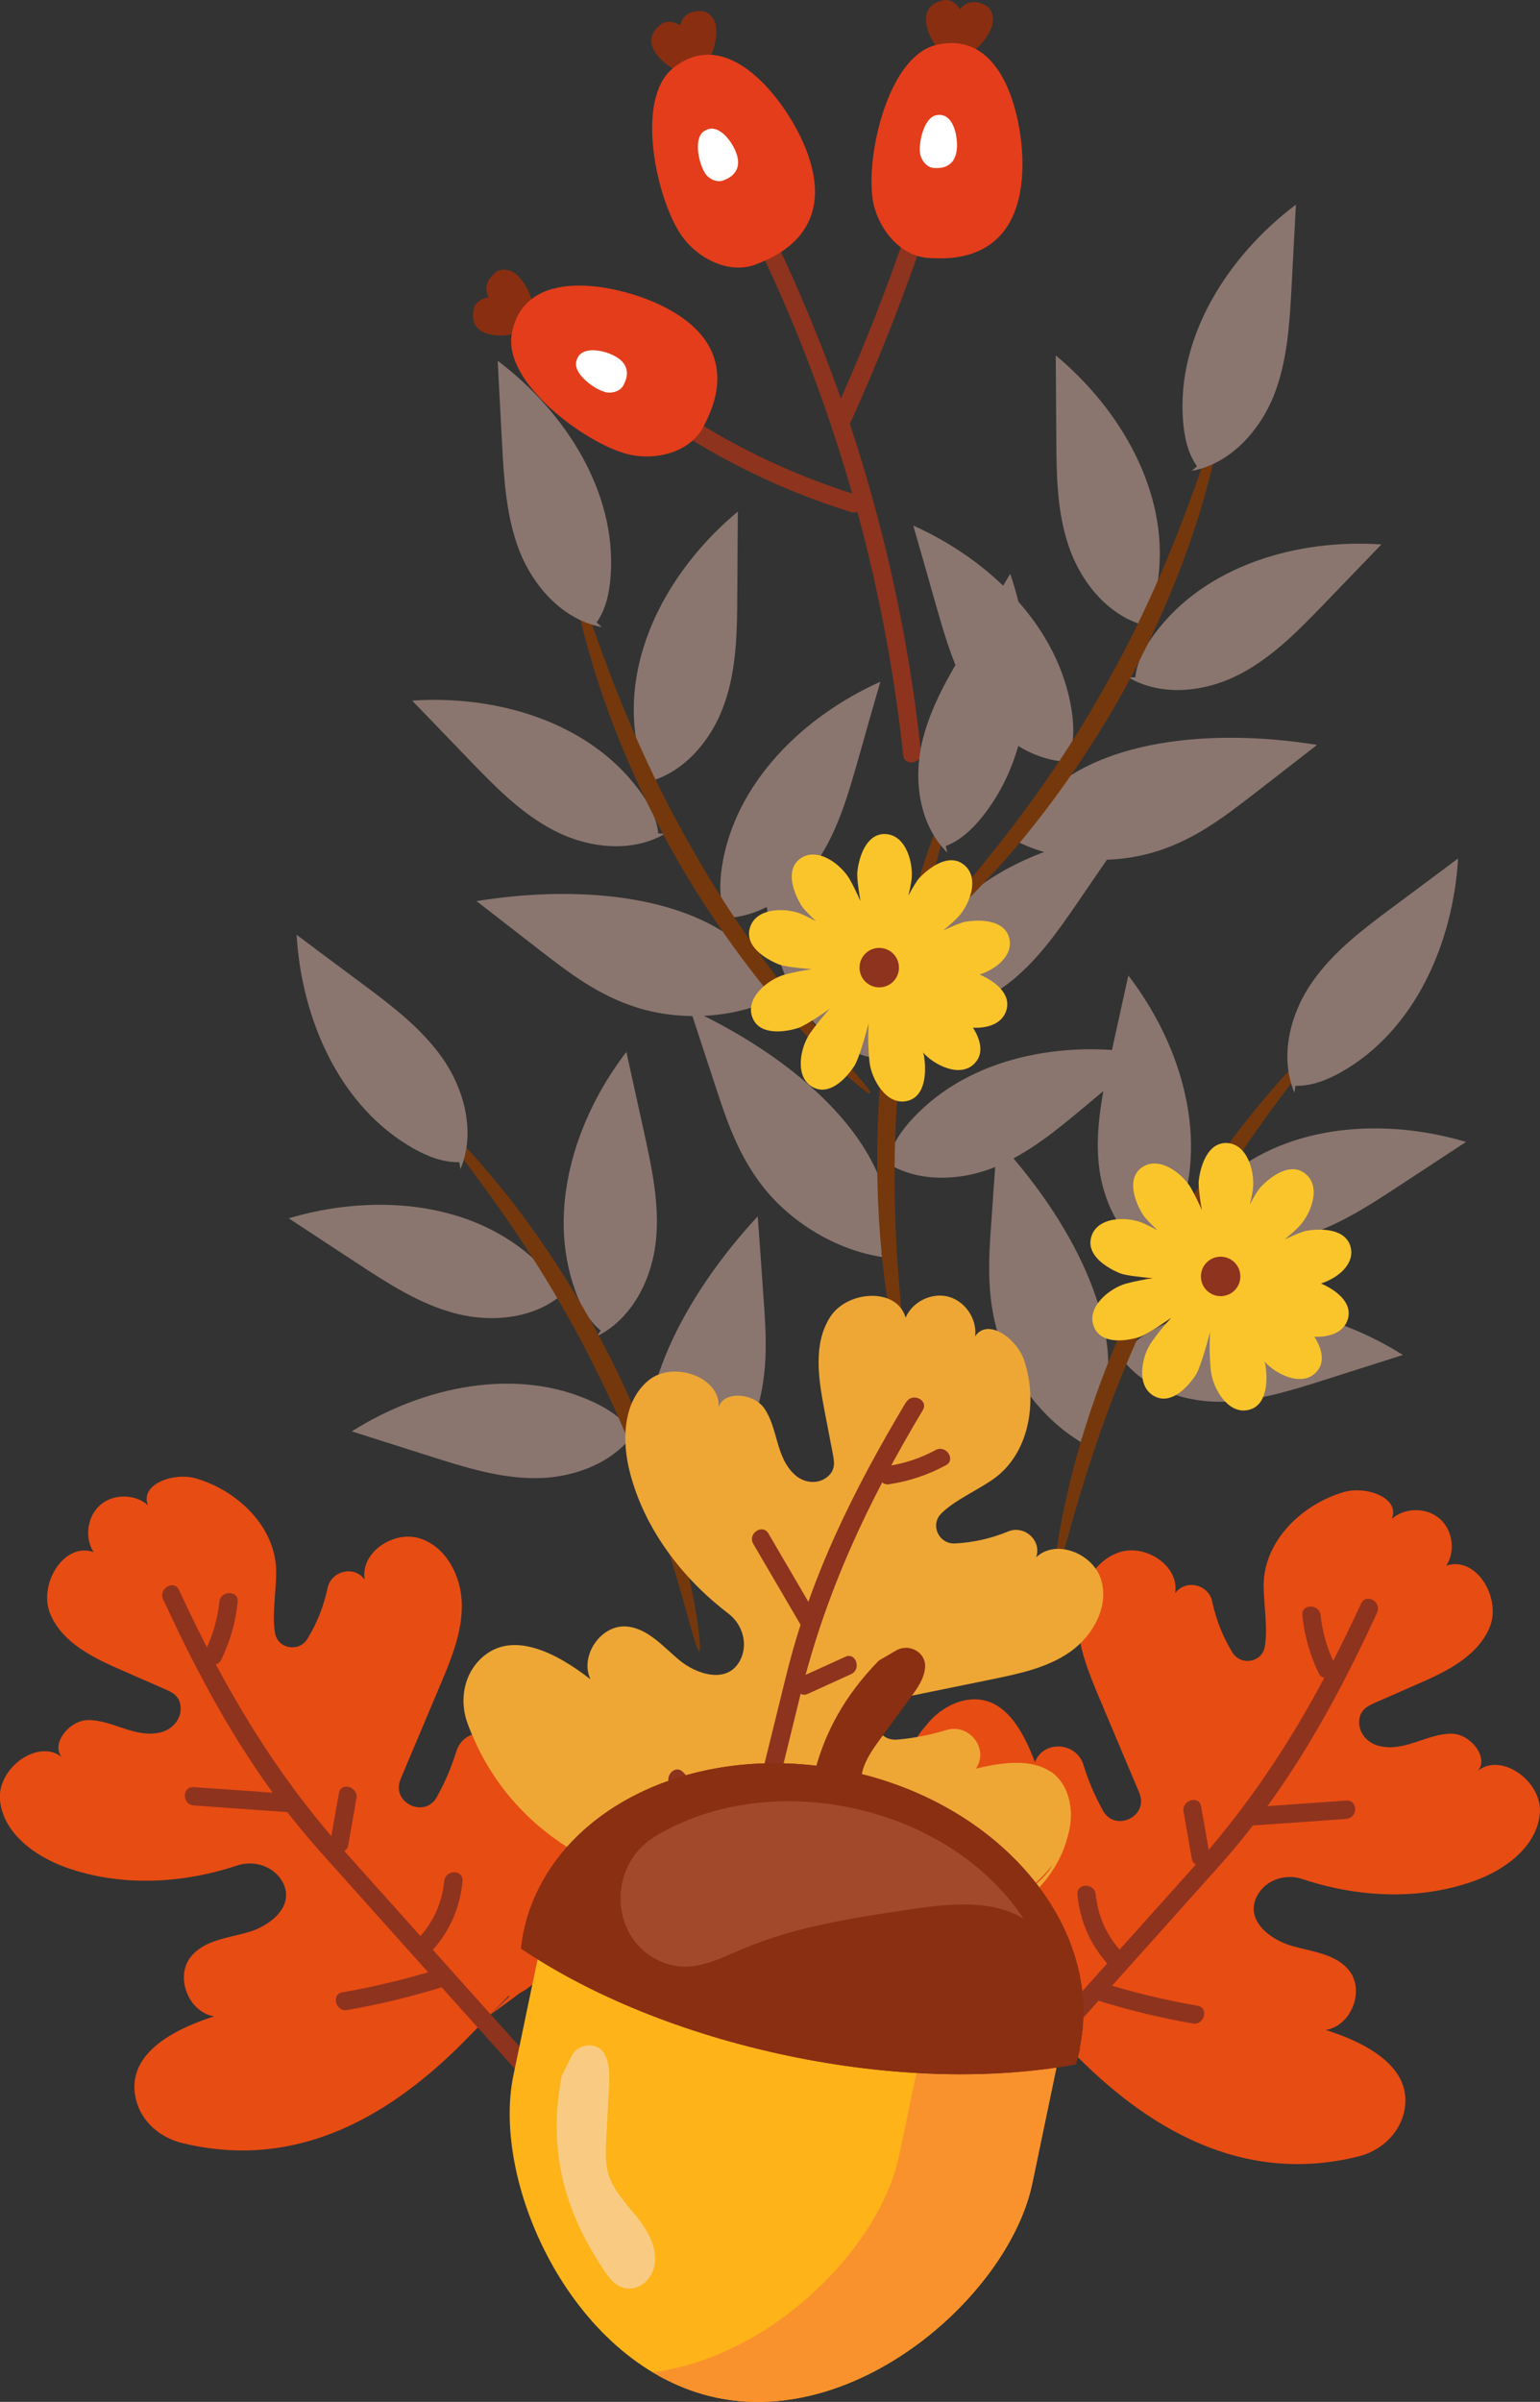 <?xml version="1.0" encoding="UTF-8"?> <svg xmlns="http://www.w3.org/2000/svg" id="Layer_2" data-name="Layer 2" viewBox="0 0 85.93 133.94"><rect x="0" y="0" width="85.93" height="133.94" fill="#333333" stroke="none"/><defs><style> .cls-1 { fill: #8a2f12; } .cls-2 { fill: #f9922d; } .cls-3 { fill: #8e331e; } .cls-4 { fill: #e74c13; } .cls-5 { fill: #8a766f; } .cls-6 { fill: #fff; } .cls-7 { fill: #feb319; } .cls-8 { fill: #a2492b; } .cls-9 { fill: #f9cb82; } .cls-10 { fill: #e43d1b; } .cls-11 { fill: #892e11; } .cls-12 { fill: #fac52b; } .cls-13 { fill: #eea735; } .cls-14 { fill: #75380c; } </style></defs><g id="OBJECTS"><g><g><path class="cls-11" d="M53.6.58c-.18-.37-.59-.66-.98-.56-.2.05-1.23.24-.88,1.55.16.61.76,1.76,1.6,1.29.61-.34.5-1.76.25-2.29Z"></path><path class="cls-11" d="M55.38,1.33c.09-.4-.05-.88-.42-1.05-.19-.09-1.11-.57-1.65.68-.25.58-.49,1.85.46,2.01.69.11,1.49-1.07,1.62-1.64Z"></path><g><path class="cls-3" d="M51.14,11.18c-1.21,3.76-2.62,7.44-4.22,11.05-1.19-3.38-2.58-6.69-4.18-9.92-.29-.58-1.19-.13-.9.45,2.36,4.76,4.26,9.69,5.71,14.76-4.36-1.39-8.37-3.5-11.99-6.31-.51-.4-1.07.45-.55.84,3.76,2.92,7.94,5.09,12.48,6.51.13.04.25.02.35-.02,1.21,4.44,2.06,8.97,2.56,13.58.07.65,1.06.45.99-.19-.67-6.26-2.01-12.39-3.98-18.32.03-.03.05-.06.07-.1,1.77-3.91,3.31-7.91,4.63-11.99.2-.62-.76-.94-.96-.32Z"></path><path class="cls-10" d="M48.69,11.11c.27,1.63,1.54,3.22,3.2,3.28.84.03,5.05.43,5.16-5.06.05-2.55-.98-7.71-4.79-6.83-2.75.64-3.95,6.28-3.56,8.61Z"></path><path class="cls-6" d="M51.34,8.56c.07.4.38.79.79.81.21,0,1.25.11,1.27-1.25.01-.63-.24-1.9-1.18-1.69-.68.16-.97,1.55-.88,2.12Z"></path><g><path class="cls-11" d="M38,1.46c-.31-.26-.81-.35-1.13-.09-.16.13-1.01.74-.14,1.78.4.48,1.43,1.28,2,.49.41-.57-.28-1.81-.73-2.18Z"></path><path class="cls-11" d="M39.94,1.39c-.09-.4-.42-.78-.83-.77-.21,0-1.25-.05-1.21,1.31.02.63.33,1.89,1.26,1.63.67-.19.9-1.6.78-2.16Z"></path><path class="cls-10" d="M37.99,13.08c.93,1.37,2.76,2.27,4.28,1.63.78-.33,4.76-1.74,2.54-6.77-1.03-2.34-4.14-6.58-7.22-4.17-2.22,1.74-.93,7.36.4,9.31Z"></path><path class="cls-6" d="M39.33,9.65c.23.34.68.56,1.06.4.19-.08,1.18-.43.63-1.67-.25-.58-1.02-1.62-1.78-1.03-.55.43-.23,1.82.1,2.3Z"></path></g><g><path class="cls-11" d="M27.34,16.58c-.41.01-.84.27-.91.67-.04.2-.27,1.22,1.07,1.43.62.1,1.92.01,1.83-.95-.07-.69-1.41-1.17-1.99-1.16Z"></path><path class="cls-11" d="M28.75,15.25c-.33-.24-.83-.31-1.13-.03-.15.14-.97.79-.05,1.78.43.46,1.5,1.2,2.02.39.38-.59-.38-1.79-.84-2.14Z"></path><path class="cls-10" d="M35,25.32c1.6.41,3.57-.11,4.29-1.6.37-.76,2.43-4.44-2.55-6.76-2.32-1.08-7.45-2.21-8.18,1.63-.52,2.78,4.16,6.15,6.44,6.73Z"></path><path class="cls-6" d="M33.74,21.86c.4.1.88-.03,1.06-.4.09-.19.6-1.1-.63-1.67-.57-.27-1.84-.55-2.02.4-.13.69,1.03,1.52,1.59,1.66Z"></path></g></g></g><g><g><path class="cls-5" d="M64.39,69.94c.69-.57,1.13-1.4,1.43-2.25,1.6-4.45.02-9.54-2.86-13.29-.33,1.48-.65,2.97-.98,4.45-.44,2-.88,4.04-.67,6.08.23,2.17,1.34,4.37,3.3,5.33"></path><path class="cls-5" d="M60.33,80.24c.73-.47,1.08-1.26,1.29-2.1,1.07-4.39-1.81-10.06-5.98-14.57-.11,1.5-.22,3.01-.32,4.51-.15,2.03-.29,4.1.36,6.28.69,2.33,2.44,4.87,4.98,6.26"></path><path class="cls-5" d="M66.77,67.88c.28-.85.91-1.55,1.59-2.14,3.59-3.08,8.91-3.41,13.44-2.06-1.27.83-2.54,1.67-3.81,2.5-1.71,1.12-3.46,2.26-5.44,2.79-2.11.56-4.56.31-6.16-1.18"></path><path class="cls-5" d="M62.69,75.56c.5-.74,1.29-1.25,2.1-1.63,4.28-2,9.5-.89,13.49,1.63l-4.34,1.38c-1.95.62-3.94,1.25-5.99,1.23-2.18-.03-4.48-.93-5.61-2.79"></path><path class="cls-7" d="M72.7,59.21c-.23-.16-.45-.25-.48-.2-.03.05.13.22.36.38.23.16.45.25.48.2.03-.05-.13-.22-.36-.38Z"></path><path class="cls-14" d="M58.89,87.82c.33.08,1.61-7.41,5.76-15.67,4.08-8.3,9.29-13.83,9.03-14.05-.09-.08-1.5,1.19-3.45,3.55-1.96,2.35-4.39,5.85-6.49,10.04-2.08,4.2-3.41,8.25-4.1,11.23-.7,2.98-.87,4.87-.75,4.89Z"></path></g><path class="cls-5" d="M72.28,60.55c.9.02,1.77-.32,2.55-.76,4.12-2.32,6.25-7.2,6.53-11.92-1.22.91-2.43,1.82-3.65,2.72-1.64,1.22-3.31,2.48-4.48,4.16-1.25,1.79-1.85,4.18-1,6.19"></path></g><g><g><path class="cls-5" d="M49.02,58.85c.43-.79.51-1.72.47-2.62-.2-4.72-3.6-8.83-7.68-11.21.26,1.5.52,2.99.78,4.49.35,2.02.71,4.07,1.68,5.88,1.03,1.92,2.89,3.54,5.07,3.69"></path><path class="cls-5" d="M49.17,69.93c.49-.71.53-1.58.4-2.43-.67-4.47-5.49-8.63-11.06-11.22.47,1.43.94,2.86,1.41,4.29.63,1.93,1.29,3.9,2.71,5.68,1.52,1.9,4.11,3.58,6.98,3.9"></path><path class="cls-5" d="M50.45,56.05c-.06-.9.25-1.78.66-2.58,2.15-4.21,6.95-6.53,11.66-6.99-.86,1.25-1.72,2.5-2.58,3.76-1.16,1.69-2.35,3.41-3.98,4.64-1.74,1.32-4.11,2.01-6.14,1.24"></path><path class="cls-5" d="M49.58,64.7c.18-.88.72-1.65,1.33-2.31,3.21-3.47,8.45-4.42,13.11-3.6-1.16.97-2.33,1.95-3.49,2.92-1.57,1.31-3.18,2.65-5.08,3.4-2.03.8-4.5.84-6.25-.46"></path><path class="cls-7" d="M52.65,45.77c-.28-.06-.51-.06-.52,0-.01.06.2.15.48.21.28.06.51.06.52,0,.01-.06-.2-.15-.48-.21Z"></path><path class="cls-14" d="M50.7,77.48c.33-.05-1.32-7.47-.6-16.69.64-9.23,3.36-16.32,3.04-16.42-.11-.04-.94,1.67-1.85,4.59-.92,2.92-1.85,7.08-2.2,11.75-.34,4.68-.03,8.93.46,11.95.48,3.03,1.04,4.84,1.16,4.81Z"></path></g><path class="cls-5" d="M52.77,47.18c.84-.32,1.51-.97,2.07-1.67,2.94-3.7,3.06-9.03,1.53-13.51-.78,1.3-1.57,2.6-2.35,3.9-1.06,1.75-2.13,3.55-2.58,5.54-.48,2.13-.13,4.57,1.42,6.11"></path></g><g><g><path class="cls-5" d="M36.73,46.48c-.09-.89-.54-1.71-1.08-2.43-2.82-3.8-7.93-5.3-12.65-4.98,1.05,1.09,2.11,2.19,3.16,3.28,1.42,1.47,2.87,2.97,4.69,3.93,1.93,1.02,4.38,1.31,6.26.21"></path><path class="cls-5" d="M43.06,55.57c.01-.86-.45-1.6-1.03-2.23-3.06-3.32-9.38-4.07-15.44-3.09,1.19.92,2.38,1.85,3.57,2.77,1.61,1.24,3.25,2.51,5.43,3.18,2.32.72,5.41.67,7.97-.68"></path><path class="cls-5" d="M36.34,43.36c-.55-.71-.79-1.61-.9-2.51-.57-4.69,2.1-9.31,5.73-12.32-.01,1.52-.02,3.04-.03,4.56-.01,2.05-.03,4.14-.69,6.07-.7,2.07-2.27,3.97-4.4,4.47"></path><path class="cls-5" d="M40.47,51.01c-.34-.83-.32-1.77-.19-2.66.71-4.67,4.52-8.4,8.84-10.33-.42,1.46-.84,2.92-1.25,4.38-.56,1.97-1.14,3.97-2.3,5.67-1.23,1.8-3.25,3.21-5.44,3.12"></path><path class="cls-7" d="M32.41,33.62c-.26.1-.46.23-.43.29.02.05.25.01.51-.09.26-.1.46-.23.43-.29-.02-.05-.25-.01-.51.09Z"></path><path class="cls-14" d="M48.56,60.97c.25-.23-5.28-5.45-9.85-13.48-4.64-8-6.37-15.4-6.69-15.3-.12.03.16,1.91,1.04,4.84.87,2.93,2.43,6.9,4.76,10.97,2.34,4.06,4.98,7.41,7.07,9.64,2.09,2.24,3.58,3.42,3.66,3.33Z"></path></g><path class="cls-5" d="M33.29,34.71c.52-.73.71-1.65.78-2.55.36-4.71-2.53-9.2-6.3-12.04.08,1.52.16,3.03.24,4.55.11,2.04.23,4.13.97,6.04.8,2.03,2.45,3.86,4.6,4.26"></path></g><g><g><path class="cls-5" d="M63.35,37.77c.09-.89.54-1.71,1.08-2.43,2.82-3.8,7.93-5.3,12.65-4.98-1.05,1.09-2.11,2.19-3.16,3.28-1.42,1.47-2.87,2.97-4.69,3.93-1.93,1.02-4.38,1.31-6.26.21"></path><path class="cls-5" d="M57.02,46.86c-.01-.86.45-1.6,1.03-2.23,3.06-3.32,9.38-4.07,15.44-3.09-1.19.92-2.38,1.85-3.57,2.77-1.61,1.24-3.25,2.51-5.43,3.18-2.32.72-5.41.67-7.97-.68"></path><path class="cls-5" d="M63.74,34.65c.55-.71.79-1.61.9-2.51.57-4.69-2.1-9.3-5.73-12.32.01,1.52.02,3.04.03,4.56.01,2.05.03,4.14.69,6.07.7,2.07,2.27,3.97,4.4,4.47"></path><path class="cls-5" d="M59.61,42.3c.34-.83.32-1.77.19-2.66-.71-4.67-4.52-8.4-8.84-10.33.42,1.46.84,2.92,1.25,4.38.56,1.97,1.14,3.97,2.3,5.67,1.23,1.8,3.25,3.21,5.44,3.12"></path><path class="cls-7" d="M67.68,24.91c.26.1.46.23.43.29-.02.05-.25.01-.51-.09-.26-.1-.46-.23-.43-.29.02-.05.25-.01.51.09Z"></path><path class="cls-14" d="M51.52,52.26c-.25-.23,5.28-5.45,9.85-13.48,4.64-8,6.37-15.4,6.69-15.3.12.03-.16,1.91-1.04,4.84-.87,2.93-2.43,6.9-4.76,10.97-2.34,4.06-4.98,7.41-7.07,9.64-2.09,2.24-3.58,3.42-3.66,3.33Z"></path></g><path class="cls-5" d="M66.79,26c-.52-.73-.71-1.65-.78-2.55-.36-4.71,2.53-9.2,6.3-12.04-.08,1.52-.16,3.03-.24,4.55-.11,2.04-.23,4.13-.97,6.04-.8,2.03-2.45,3.86-4.6,4.26"></path></g><g><g><path class="cls-5" d="M33.52,74.2c-.69-.57-1.13-1.4-1.43-2.25-1.6-4.45-.02-9.54,2.86-13.29.33,1.48.65,2.97.98,4.45.44,2,.88,4.04.67,6.08-.23,2.17-1.34,4.37-3.3,5.33"></path><path class="cls-5" d="M37.58,84.5c-.73-.47-1.08-1.26-1.29-2.1-1.07-4.39,1.81-10.06,5.99-14.57.11,1.5.22,3.01.32,4.51.15,2.03.29,4.1-.36,6.28-.69,2.33-2.44,4.87-4.98,6.26"></path><path class="cls-5" d="M31.14,72.14c-.28-.85-.91-1.55-1.59-2.14-3.59-3.08-8.91-3.41-13.44-2.06,1.27.83,2.54,1.67,3.81,2.5,1.71,1.12,3.46,2.26,5.44,2.79,2.11.56,4.56.31,6.16-1.18"></path><path class="cls-5" d="M35.22,79.82c-.5-.74-1.29-1.25-2.1-1.63-4.28-2-9.5-.89-13.49,1.63,1.45.46,2.89.92,4.34,1.38,1.95.62,3.94,1.25,5.99,1.23,2.18-.03,4.48-.93,5.61-2.79"></path><path class="cls-7" d="M25.21,63.47c.23-.16.45-.25.48-.2.03.05-.13.22-.36.38-.23.16-.45.25-.48.2-.03-.05.13-.22.36-.38Z"></path><path class="cls-14" d="M39.02,92.07c-.33.08-1.61-7.41-5.76-15.67-4.08-8.3-9.29-13.83-9.03-14.05.09-.08,1.5,1.19,3.45,3.55,1.96,2.35,4.39,5.85,6.49,10.04,2.08,4.2,3.41,8.25,4.1,11.23.7,2.98.87,4.87.75,4.89Z"></path></g><path class="cls-5" d="M25.63,64.81c-.9.02-1.77-.32-2.55-.76-4.12-2.32-6.25-7.2-6.53-11.92,1.22.91,2.43,1.82,3.65,2.72,1.64,1.22,3.31,2.48,4.49,4.16,1.25,1.79,1.85,4.18,1,6.19"></path></g><g><path class="cls-12" d="M54.67,54.34c.88-.28,1.9-1.05,1.64-2.04-.27-1-1.59-1.04-2.43-.9-.21.03-.68.22-1.25.49.26-.22.52-.44.76-.68.66-.64,1.35-2.25.38-3-.82-.64-1.89.14-2.48.76-.13.14-.35.5-.6.97.06-.26.12-.53.16-.79.15-.91-.25-2.61-1.47-2.64-1.03-.02-1.44,1.24-1.54,2.09-.03.25.04.89.17,1.65-.18-.41-.37-.81-.59-1.2-.45-.81-1.81-1.89-2.79-1.15-.82.63-.36,1.87.09,2.6.1.17.41.49.82.88-.26-.14-.51-.27-.78-.39-.84-.38-2.58-.42-2.92.76-.29,1,.83,1.71,1.62,2.03.25.1.98.2,1.83.27-.5.07-1.01.17-1.5.3-.89.24-2.27,1.3-1.79,2.43.4.95,1.72.8,2.53.55.28-.09,1-.53,1.78-1.08-.4.43-.77.89-1.11,1.37-.53.75-.91,2.46.18,3.02.92.47,1.83-.49,2.3-1.21.18-.28.51-1.29.79-2.38-.04.73-.03,1.46.05,2.19.1.92.94,2.45,2.12,2.15,1-.25,1.05-1.58.93-2.43,0-.07-.03-.16-.07-.27.61.7,2.11,1.47,2.91.58.52-.57.27-1.34-.12-1.96.79.04,1.64-.2,1.87-.99.27-.94-.71-1.63-1.49-1.97Z"></path><path class="cls-3" d="M50.16,53.96c0,.61-.49,1.1-1.1,1.1s-1.1-.49-1.1-1.1.49-1.1,1.1-1.1,1.1.49,1.1,1.1Z"></path></g><g><path class="cls-12" d="M73.72,71.57c.88-.28,1.9-1.05,1.64-2.04-.27-1-1.59-1.04-2.43-.9-.21.03-.68.22-1.25.49.26-.22.52-.44.76-.68.66-.64,1.35-2.25.38-3-.82-.64-1.89.14-2.48.76-.13.14-.35.5-.6.97.06-.26.12-.53.16-.79.15-.91-.25-2.61-1.47-2.64-1.03-.02-1.44,1.24-1.54,2.09-.03.25.04.89.17,1.65-.18-.41-.37-.81-.59-1.2-.45-.81-1.81-1.89-2.79-1.15-.82.63-.36,1.87.09,2.6.1.17.41.49.82.88-.26-.14-.51-.27-.78-.39-.84-.38-2.58-.42-2.92.76-.29,1,.83,1.71,1.62,2.03.25.1.98.2,1.83.27-.5.07-1.01.17-1.5.3-.89.24-2.27,1.3-1.79,2.43.4.95,1.72.8,2.53.55.28-.09,1-.53,1.78-1.08-.4.43-.77.89-1.11,1.37-.53.75-.91,2.46.18,3.02.92.47,1.83-.49,2.3-1.21.18-.28.51-1.29.79-2.38-.04.73-.03,1.46.05,2.19.1.92.94,2.45,2.12,2.15,1-.25,1.05-1.58.93-2.43,0-.07-.03-.16-.07-.27.61.7,2.11,1.47,2.91.58.52-.57.27-1.34-.12-1.96.79.04,1.64-.2,1.87-.99.27-.94-.71-1.63-1.49-1.97Z"></path><path class="cls-3" d="M69.21,71.18c0,.61-.49,1.1-1.1,1.1s-1.1-.49-1.1-1.1.49-1.1,1.1-1.1,1.1.49,1.1,1.1Z"></path></g><g><g><path class="cls-4" d="M30.68,94.16c-1.17.44-1.94,1.83-2.51,3.35-.46-1.23-2.31-1.15-2.71.16-.27.88-.64,1.74-1.09,2.55-.68,1.2-2.54.31-2.03-.97,0-.02.02-.04.02-.06.74-1.75,1.48-3.5,2.22-5.26.6-1.42,1.21-2.9,1.19-4.45-.02-1.55-.84-3.19-2.31-3.68-1.47-.49-3.37.76-3.11,2.29h0c-.58-.81-1.86-.5-2.07.46-.21,1-.59,1.96-1.12,2.83-.46.77-1.65.58-1.81-.3-.19-1.01.07-2.36.06-3.45-.01-2.45-2.13-4.51-4.49-5.19-1.22-.35-3.14.32-2.66,1.5-.73-.64-1.93-.65-2.66-.02-.73.63-.9,1.82-.38,2.63-1.67-.57-3.09,1.81-2.42,3.44s2.44,2.48,4.06,3.18c.78.34,1.55.68,2.33,1.02.39.17.8.35.88.92.1.69-.41,1.32-1.09,1.49-1.44.36-2.68-.69-4.06-.68-1.13,0-2.24,1.53-1.32,2.2-1.3-1.32-3.78.42-3.6,2.27.18,1.84,1.95,3.13,3.69,3.75,3.05,1.09,6.48.91,9.54-.11.97-.32,2.09.05,2.56.96.67,1.32-.72,2.42-1.98,2.77-1.14.32-2.46.45-3.18,1.38-.88,1.13-.09,3.09,1.32,3.3-2.25.72-4.99,2.11-4.36,4.65.3,1.22,1.33,2.11,2.55,2.41,6.5,1.6,11.81-1.58,16.03-5.94.41-.42.82-.83,1.23-1.24-.01,0-.02.02-.04.03.34-.35.67-.69,1.01-1.04.02,0,.05,0,.07,0-.35.34-.7.67-1.05,1.02.57-.41,1.11-.8,1.63-1.2.44-.22.85-.58,1.19-.95,1.33-1.12,2.49-2.33,3.57-3.9.4-.48.76-.99,1.03-1.56.17-.36.29-.73.39-1.11.91-2.47.95-5.25-.42-7.44-.17-.26-.36-.52-.57-.75-.85-1.07-2.28-1.75-3.54-1.27ZM35.4,99.28c-.05-.77-.15-1.54-.38-2.26.02.05.05.09.07.13.28.66.33,1.4.31,2.13Z"></path><path class="cls-3" d="M9.1,89.18c2.4,5.2,5.01,9.88,8.84,14.16,4.19,4.69,8.39,9.36,12.59,14.04.44.49,1.17-.23.73-.72-3.99-4.45-7.99-8.91-11.98-13.36-4-4.47-6.78-9.21-9.29-14.63-.28-.6-1.16-.09-.89.51h0Z"></path><path class="cls-3" d="M10.81,100.68c1.79.13,3.58.26,5.37.38.66.05.66-.97,0-1.02-1.79-.13-3.58-.26-5.37-.38-.66-.05-.66.97,0,1.02h0Z"></path><path class="cls-3" d="M19.43,102.9c.15-.87.31-1.74.46-2.62.11-.64-.87-.93-.98-.28-.15.87-.31,1.74-.46,2.62-.11.64.87.93.98.28h0Z"></path><path class="cls-3" d="M19.37,112.09c1.85-.32,3.68-.77,5.47-1.33.62-.2.37-1.19-.26-.99-1.8.57-3.62,1.01-5.47,1.33-.65.11-.38,1.1.26.99h0Z"></path><path class="cls-3" d="M24.79,104.89c-.13,1.34-.72,2.52-1.68,3.45-.47.46.24,1.19.72.73,1.16-1.13,1.83-2.57,1.98-4.17.06-.65-.96-.66-1.02,0h0Z"></path><path class="cls-3" d="M12.35,92.55c.49-1.02.8-2.09.91-3.22.07-.65-.95-.66-1.02,0-.1.94-.36,1.85-.77,2.7-.28.59.59,1.12.88.52h0Z"></path></g><g><path class="cls-4" d="M51.71,96.18c-.21.23-.4.49-.57.75-1.37,2.19-1.33,4.97-.42,7.44.09.38.22.75.39,1.11.27.57.63,1.07,1.03,1.56,1.08,1.57,2.24,2.79,3.57,3.9.34.36.75.73,1.19.95.52.39,1.06.79,1.63,1.2-.35-.34-.7-.68-1.05-1.02.02,0,.05,0,.07,0,.34.35.67.7,1.01,1.04-.01,0-.02-.02-.04-.03.41.4.83.82,1.23,1.24,4.22,4.36,9.54,7.54,16.03,5.94,1.22-.3,2.24-1.2,2.55-2.41.63-2.55-2.11-3.94-4.36-4.65,1.41-.21,2.2-2.17,1.32-3.3-.72-.93-2.05-1.06-3.18-1.38-1.26-.35-2.65-1.45-1.98-2.77.47-.92,1.58-1.29,2.56-.96,3.05,1.02,6.49,1.2,9.54.11,1.75-.62,3.51-1.91,3.69-3.75.18-1.84-2.3-3.59-3.6-2.27.91-.67-.19-2.19-1.32-2.2-1.38-.01-2.62,1.04-4.06.68-.68-.17-1.19-.79-1.09-1.49.08-.56.49-.74.88-.92.78-.34,1.55-.68,2.33-1.02,1.62-.7,3.38-1.55,4.06-3.18.68-1.63-.75-4.01-2.42-3.44.53-.81.36-2-.38-2.63-.73-.63-1.94-.62-2.66.02.48-1.18-1.43-1.85-2.66-1.5-2.36.68-4.48,2.74-4.49,5.19,0,1.09.25,2.44.06,3.45-.16.88-1.35,1.07-1.81.3-.53-.87-.91-1.83-1.12-2.83-.2-.96-1.49-1.27-2.07-.46h0c.26-1.52-1.64-2.77-3.11-2.29-1.47.49-2.29,2.14-2.31,3.68-.02,1.55.59,3.02,1.19,4.45.74,1.75,1.48,3.5,2.22,5.26,0,.02.02.04.02.06.52,1.28-1.35,2.18-2.03.97-.45-.81-.82-1.66-1.09-2.55-.4-1.31-2.25-1.4-2.71-.16-.57-1.52-1.34-2.9-2.51-3.35-1.26-.48-2.7.2-3.54,1.27ZM50.84,97.9s.05-.09.07-.13c-.22.72-.33,1.49-.38,2.26-.02-.73.02-1.46.31-2.13Z"></path><path class="cls-3" d="M76.84,89.93c-2.4,5.2-5.01,9.88-8.84,14.16-4.19,4.69-8.39,9.36-12.59,14.04-.44.49-1.17-.23-.73-.72,3.99-4.45,7.99-8.91,11.98-13.36,4-4.47,6.78-9.21,9.29-14.63.28-.6,1.16-.09.89.51h0Z"></path><path class="cls-3" d="M75.12,101.43c-1.79.13-3.58.26-5.37.38-.66.05-.66-.97,0-1.02,1.79-.13,3.58-.26,5.37-.38.66-.05.66.97,0,1.02h0Z"></path><path class="cls-3" d="M66.5,103.64c-.15-.87-.31-1.74-.46-2.62-.11-.64.87-.93.98-.28.15.87.31,1.74.46,2.62.11.64-.87.93-.98.28h0Z"></path><path class="cls-3" d="M66.56,112.84c-1.85-.32-3.68-.77-5.47-1.33-.62-.2-.37-1.19.26-.99,1.8.57,3.62,1.01,5.47,1.33.65.11.38,1.1-.26.99h0Z"></path><path class="cls-3" d="M61.14,105.64c.13,1.34.72,2.52,1.68,3.45.47.46-.24,1.19-.72.73-1.16-1.13-1.83-2.57-1.98-4.17-.06-.65.96-.66,1.02,0h0Z"></path><path class="cls-3" d="M73.58,93.3c-.49-1.02-.8-2.09-.91-3.22-.07-.65.95-.66,1.02,0,.1.94.36,1.85.77,2.7.28.59-.59,1.12-.88.52h0Z"></path></g><g><path class="cls-13" d="M58.63,98.81c-1.03-.72-2.6-.57-4.18-.18.76-1.08-.35-2.56-1.66-2.15-.88.27-1.8.45-2.72.53-1.38.12-1.69-1.92-.34-2.22.02,0,.04,0,.06-.01,1.86-.38,3.73-.76,5.59-1.14,1.51-.31,3.08-.64,4.34-1.53,1.26-.89,2.16-2.5,1.73-3.98-.42-1.49-2.53-2.35-3.64-1.28h0c.34-.93-.64-1.82-1.55-1.45-.94.39-1.95.62-2.97.67-.9.05-1.41-1.03-.77-1.67.73-.73,1.99-1.28,2.88-1.9,2.02-1.4,2.52-4.3,1.75-6.63-.4-1.21-2.03-2.41-2.74-1.35.12-.96-.55-1.96-1.49-2.21-.94-.25-2.01.28-2.39,1.17-.47-1.7-3.24-1.53-4.2-.05-.96,1.48-.67,3.41-.34,5.15.16.83.32,1.67.48,2.5.08.42.16.86-.26,1.24-.52.47-1.32.4-1.84-.06-1.11-.99-.94-2.6-1.73-3.73-.65-.93-2.53-.98-2.57.15.36-1.82-2.48-2.88-3.9-1.69s-1.49,3.37-1.01,5.17c.82,3.13,2.91,5.86,5.47,7.81.82.62,1.14,1.75.65,2.65-.71,1.3-2.41.77-3.41-.07-.9-.76-1.76-1.77-2.94-1.85-1.43-.09-2.6,1.67-1.98,2.95-1.86-1.45-4.55-2.93-6.3-.97-.83.94-.99,2.29-.55,3.46,2.35,6.27,7.97,8.86,13.95,9.88.58.1,1.15.21,1.72.32-.01,0-.03,0-.04-.02.48.08.95.16,1.43.25.01.02.03.04.04.06-.47-.1-.95-.2-1.43-.29.66.24,1.29.46,1.91.67.43.24.96.37,1.45.45,1.67.47,3.33.74,5.24.74.62.06,1.25.07,1.86-.03.39-.06.77-.17,1.14-.31,2.55-.64,4.87-2.18,5.9-4.55.12-.29.23-.59.3-.89.41-1.3.16-2.87-.95-3.64ZM57.07,105.6c.61-.48,1.18-.99,1.65-1.59-.03.04-.04.09-.07.13-.39.61-.97,1.06-1.58,1.45Z"></path><path class="cls-3" d="M50.56,78.18c-2.93,4.91-5.33,9.71-6.7,15.29-1.51,6.1-2.99,12.21-4.48,18.32-.16.64.85.84,1,.2,1.42-5.81,2.84-11.62,4.27-17.43,1.43-5.82,3.77-10.79,6.84-15.92.34-.56-.58-1.01-.92-.45h0Z"></path><path class="cls-3" d="M42.03,86.09c.91,1.55,1.81,3.1,2.72,4.65.33.57,1.18,0,.85-.57-.91-1.55-1.81-3.1-2.72-4.65-.33-.57-1.18,0-.85.57h0Z"></path><path class="cls-3" d="M45.07,94.46c.81-.37,1.61-.73,2.42-1.1.59-.27.27-1.24-.32-.97-.81.37-1.61.73-2.42,1.1-.59.27-.27,1.24.32.97h0Z"></path><path class="cls-3" d="M37.44,99.59c1.31,1.35,2.71,2.6,4.19,3.76.51.4,1.19-.37.67-.77-1.48-1.16-2.87-2.42-4.19-3.76-.46-.47-1.12.31-.67.77h0Z"></path><path class="cls-3" d="M46.45,100c-1.18.65-2.49.83-3.8.57-.65-.13-.84.87-.2,1,1.59.32,3.15.06,4.56-.72.58-.32,0-1.16-.57-.85h0Z"></path><path class="cls-3" d="M49.61,82.77c1.12-.17,2.17-.52,3.17-1.06.58-.31,0-1.16-.57-.85-.83.45-1.73.75-2.66.89-.65.1-.59,1.12.06,1.02h0Z"></path></g><g><path class="cls-7" d="M40,133.71h0c-7.96-1.66-12.63-11.88-11.35-17.99l2.51-12.04,28.95,6.04-2.51,12.04c-1.27,6.11-9.64,13.61-17.6,11.95Z"></path><path class="cls-2" d="M52.68,108.17l-2.51,12.04c-1.07,5.13-7.13,11.23-13.75,12.08,1.1.66,2.3,1.15,3.58,1.42h0c7.96,1.66,16.32-5.84,17.6-11.95l2.51-12.04-7.42-1.55Z"></path><path class="cls-1" d="M60.26,114.23c-.06.3-.14.6-.23.89-4.58.84-10.18.75-16.05-.48-5.87-1.23-11.05-3.38-14.91-5.98.03-.3.08-.6.14-.91.24-1.16.68-2.23,1.28-3.21,2.91-4.76,9.68-7.27,16.79-5.79,4.95,1.03,8.97,3.78,11.22,7.23,1.64,2.51,2.34,5.4,1.74,8.25Z"></path><path class="cls-1" d="M60.26,114.23c-.06.3-.14.6-.23.89-4.58.84-10.18.75-16.05-.48-5.87-1.23-11.05-3.38-14.91-5.98.03-.3.08-.6.14-.91.24-1.16.68-2.23,1.28-3.21,2.91-4.76,9.68-7.27,16.79-5.79,4.95,1.03,8.97,3.78,11.22,7.23,1.64,2.51,2.34,5.4,1.74,8.25Z"></path><path class="cls-8" d="M57.12,107c-1.77-1.09-4.15-.85-6.28-.53-3.2.47-6.44.96-9.42,2.22-1.11.47-2.24,1.06-3.44.97-.4-.03-.77-.13-1.12-.28-2.86-1.26-2.99-5.35-.31-6.97,2.92-1.77,6.86-2.45,10.94-1.6,4.24.89,7.7,3.24,9.63,6.2Z"></path><path class="cls-9" d="M31.36,115.67c-.88,4.44.29,7.85,2.31,10.88.34.51.72,1.05,1.41,1.07.71.02,1.29-.57,1.43-1.26.21-1.04-.39-2-1.03-2.8-.58-.72-1.25-1.41-1.52-2.29-.2-.65-.17-1.35-.13-2.03.05-.95.1-1.91.15-2.86.03-.62.06-1.27-.24-1.81,0,0,0-.01,0-.02-.41-.72-1.5-.62-1.86.12l-.49,1Z"></path><path class="cls-1" d="M46.53,98.82c.6.12,1.09.35,1.49.65.02-.26.05-.51.12-.76.19-.65.6-1.22,1-1.77l1.69-2.31c.37-.5.74-1.03.79-1.65,0,0,0-.01,0-.02.05-.83-.91-1.34-1.62-.92l-.96.56c-1.92,1.96-3,4.01-3.56,6.13.33-.02.67,0,1.04.08Z"></path></g></g></g></g></svg> 